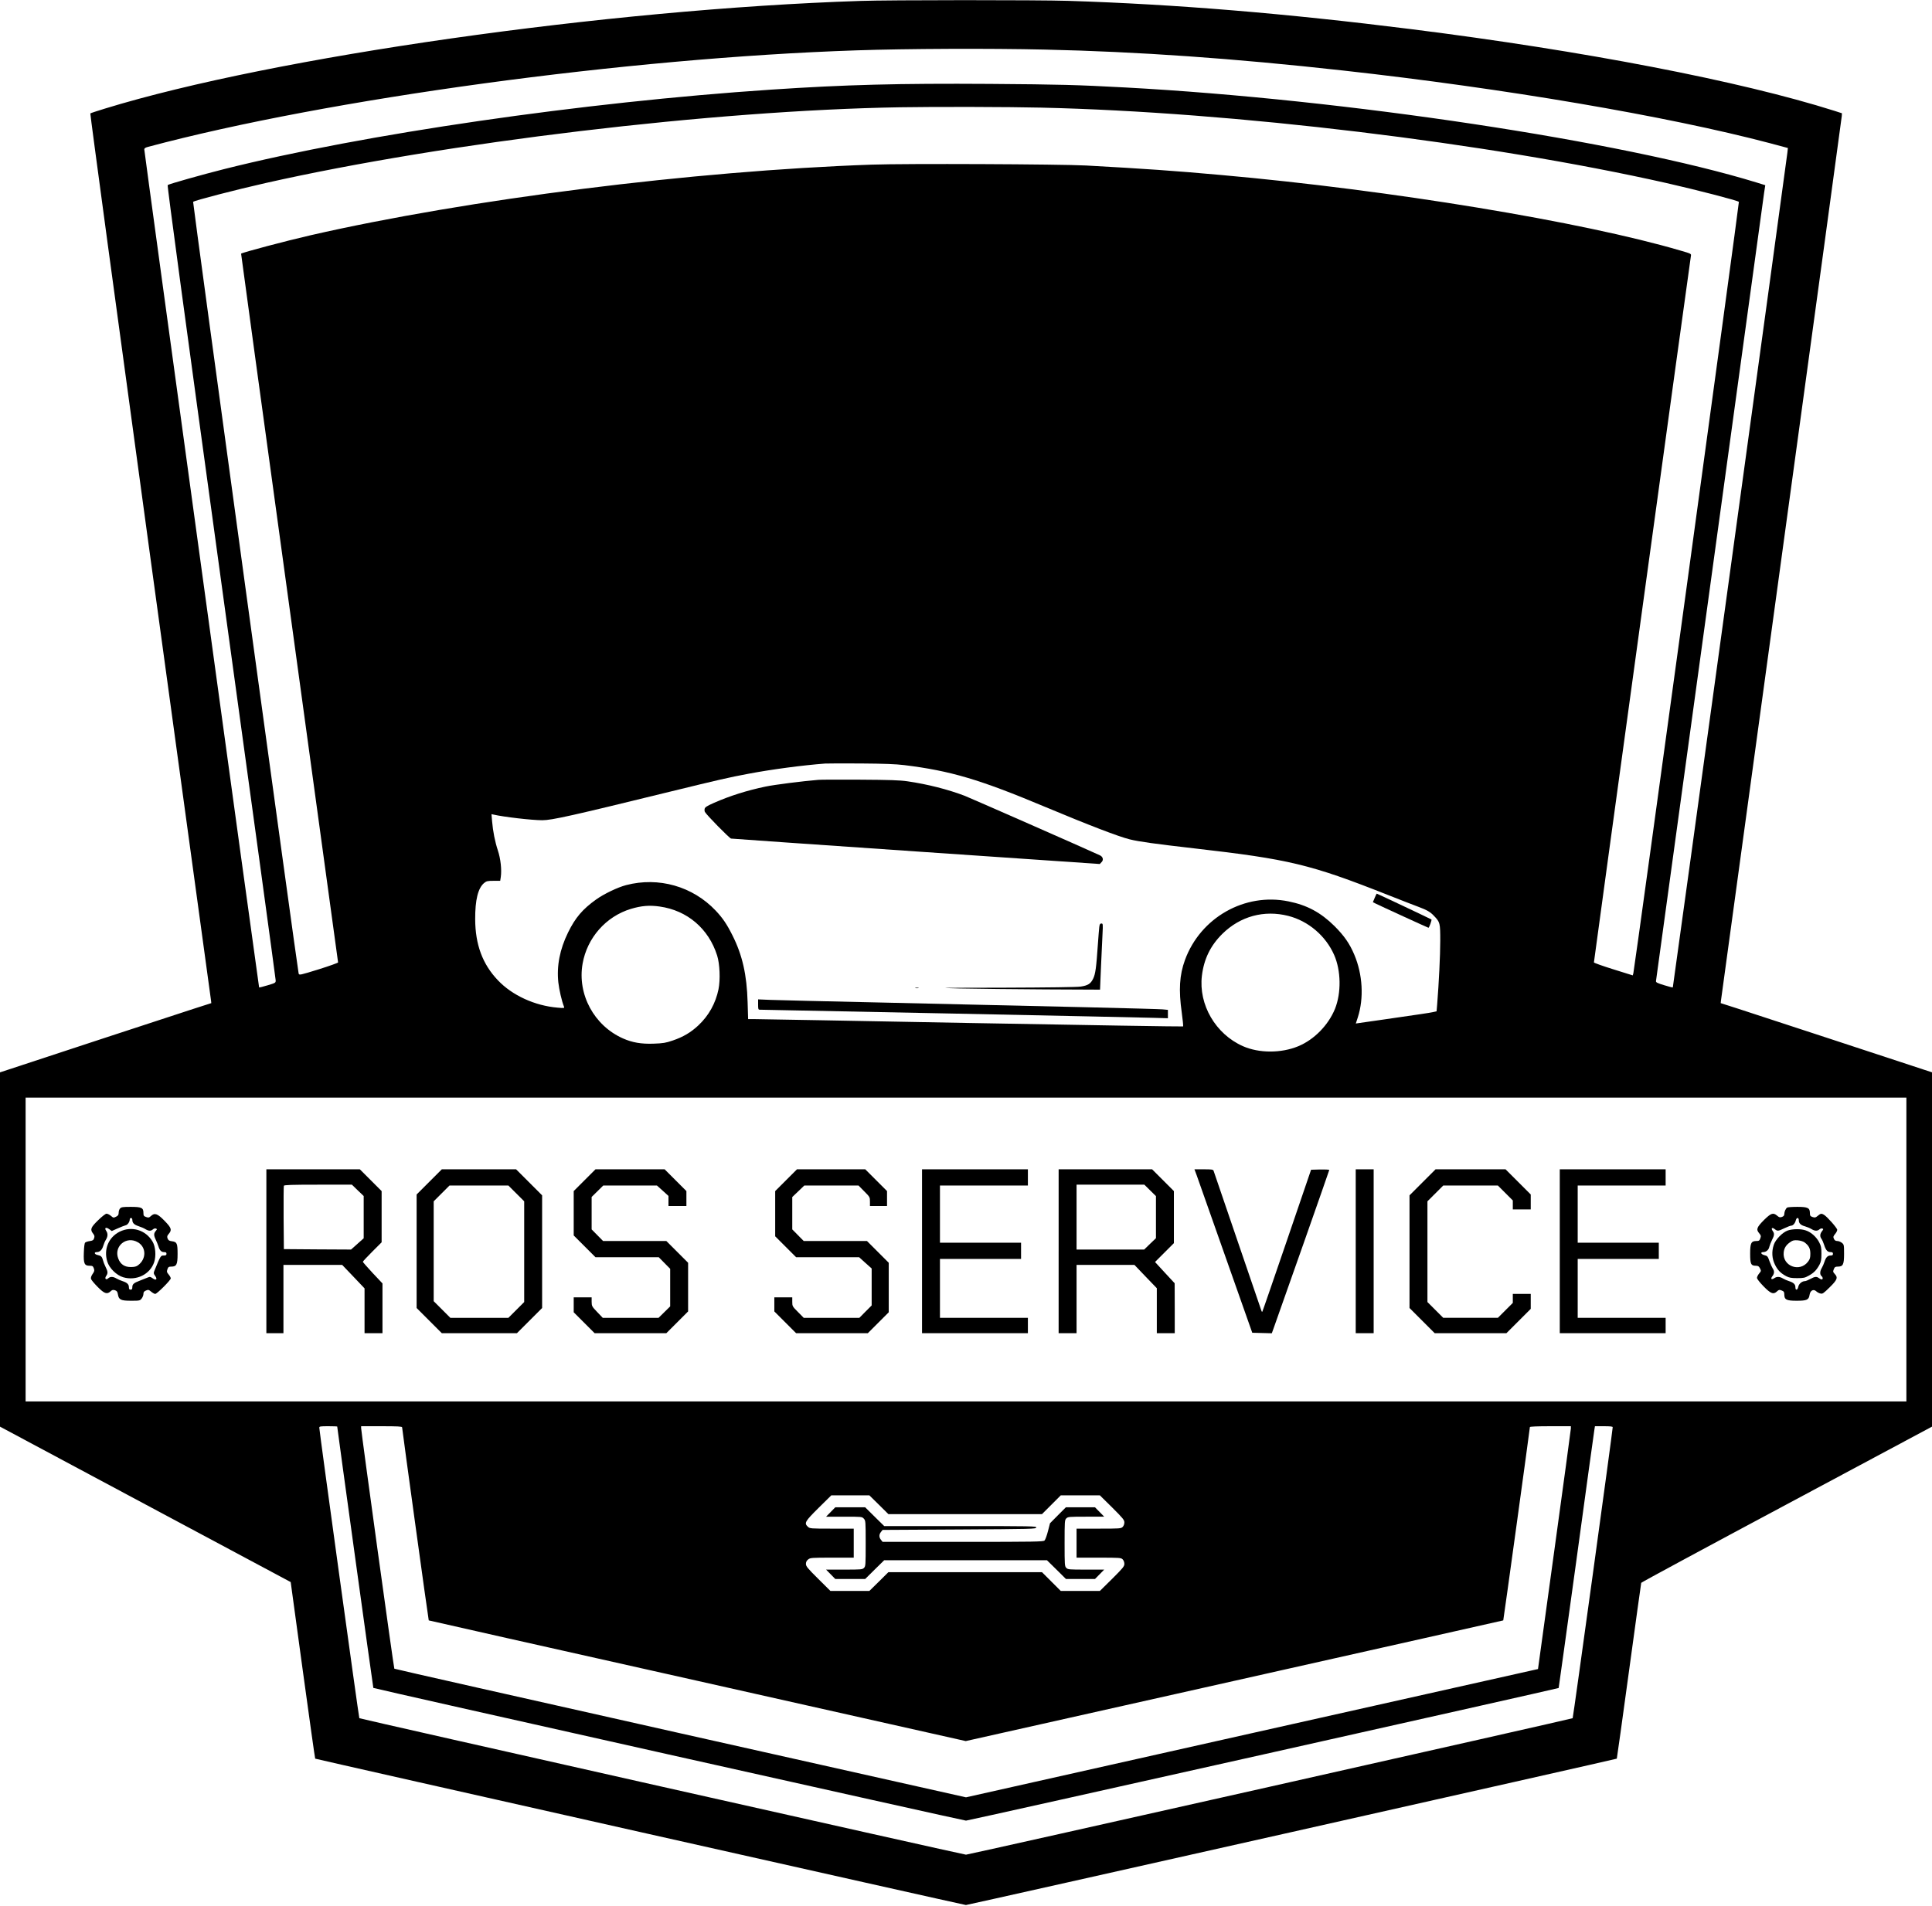<?xml version="1.0" encoding="UTF-8" standalone="no"?> <svg xmlns="http://www.w3.org/2000/svg" version="1.0" width="2263pt" height="2233pt" viewBox="0 0 2263 2233" preserveAspectRatio="xMidYMid meet"><g transform="translate(0,2233) scale(0.1,-0.1)" fill="#000000" stroke="none"><path d="M10075 22319 c-2958 -97 -6872 -655 -8845 -1261 -91 -28 -168 -53 -172 -57 -4 -4 312 -2337 701 -5186 390 -2849 711 -5193 713 -5209 l3 -29 -215 -69 c-191 -62 -1914 -627 -2162 -710 l-98 -32 0 -2076 0 -2075 1703 -911 1702 -910 141 -1033 c78 -567 143 -1034 146 -1036 6 -6 7603 -1715 7622 -1715 19 0 7619 1709 7624 1715 2 2 66 464 143 1027 77 562 141 1028 143 1033 2 6 769 420 1705 920 l1701 910 0 2075 0 2076 -97 32 c-249 83 -1972 648 -2163 710 l-215 69 3 29 c2 16 321 2347 708 5179 388 2833 706 5165 707 5184 l2 34 -90 29 c-1098 348 -2930 702 -4960 957 -1467 184 -2755 291 -4015 331 -348 11 -2089 11 -2435 -1z m2165 -570 c1086 -24 2215 -103 3490 -245 1893 -210 3796 -534 4999 -851 l213 -57 -6 -55 c-18 -156 -1338 -9776 -1342 -9780 -2 -2 -48 9 -101 26 -82 25 -98 33 -96 49 5 38 1254 9141 1266 9232 l14 92 -96 30 c-1585 487 -4820 975 -7396 1115 -576 31 -771 36 -1590 42 -1070 7 -1690 -9 -2560 -67 -2206 -147 -4777 -521 -6409 -931 -258 -65 -637 -172 -662 -187 -7 -5 196 -1508 627 -4647 351 -2552 638 -4654 638 -4670 1 -30 -1 -31 -94 -59 -53 -16 -97 -27 -100 -25 -4 5 -1345 9789 -1345 9819 0 12 12 21 43 29 2102 563 5618 1042 8297 1131 591 20 1563 24 2210 9z m-45 -680 c2249 -51 5233 -412 7326 -884 340 -77 832 -204 847 -220 6 -6 -1222 -8987 -1236 -9037 l-7 -26 -227 71 c-126 39 -228 76 -228 81 0 16 1129 8246 1136 8277 5 26 3 27 -122 63 -1148 338 -3393 708 -5374 885 -556 50 -899 74 -1590 112 -303 16 -2115 24 -2510 10 -2087 -73 -4731 -406 -6570 -827 -292 -67 -801 -202 -816 -216 -1 -2 254 -1868 567 -4148 313 -2280 569 -4150 569 -4156 0 -5 -102 -42 -227 -81 -223 -69 -228 -70 -235 -49 -12 39 -1242 9035 -1236 9041 15 16 506 143 847 220 2114 477 5250 852 7431 888 404 7 1289 5 1655 -4z m-1605 -7703 c544 -67 883 -167 1650 -489 521 -218 863 -349 992 -381 107 -27 305 -54 758 -106 1110 -127 1357 -186 2260 -543 168 -66 333 -131 368 -143 96 -36 136 -59 178 -104 72 -75 74 -82 74 -295 0 -167 -16 -491 -36 -742 l-7 -82 -46 -10 c-44 -9 -123 -21 -616 -92 -121 -17 -234 -34 -252 -36 l-32 -5 24 74 c72 225 56 501 -41 731 -55 131 -119 223 -233 337 -161 159 -320 245 -538 289 -512 105 -1031 -189 -1213 -686 -65 -178 -75 -352 -38 -615 12 -86 19 -160 16 -164 -4 -3 -1124 15 -2490 40 -1366 26 -2510 46 -2544 46 l-61 0 -6 198 c-9 321 -61 551 -177 782 -66 132 -114 203 -197 291 -269 284 -667 398 -1048 299 -100 -26 -258 -102 -350 -167 -161 -115 -245 -213 -331 -388 -97 -198 -135 -393 -114 -586 10 -86 39 -215 66 -283 7 -18 3 -19 -74 -12 -266 22 -533 144 -700 321 -180 188 -265 419 -266 715 -1 226 33 364 104 424 28 23 40 26 110 26 l79 0 7 46 c12 84 -2 213 -34 309 -34 103 -58 224 -68 343 l-7 83 24 -5 c121 -28 450 -66 571 -66 112 0 348 53 1498 335 561 137 688 167 920 210 269 51 631 99 895 119 28 2 217 2 420 1 271 -2 406 -7 505 -19z m-2864 -1657 c323 -45 574 -258 674 -574 31 -99 39 -281 16 -396 -34 -164 -113 -307 -235 -422 -88 -83 -180 -137 -301 -178 -82 -28 -112 -33 -225 -37 -144 -5 -248 13 -357 61 -339 150 -537 516 -474 876 53 303 273 553 565 642 124 37 217 45 337 28z m7364 -110 c235 -60 438 -233 537 -457 81 -183 85 -445 10 -632 -78 -191 -244 -361 -430 -438 -200 -83 -460 -83 -649 1 -320 142 -520 486 -480 824 24 197 100 354 241 493 209 205 488 281 771 209z m7240 -3909 l0 -1780 -11015 0 -11015 0 0 1780 0 1780 11015 0 11015 0 0 -1780z m-18380 -2074 c0 -18 420 -3060 423 -3062 8 -9 6914 -1555 6942 -1555 27 0 6934 1547 6942 1554 1 2 95 676 208 1498 112 822 207 1511 211 1532 l6 37 104 0 c76 0 104 -3 104 -12 1 -31 -463 -3404 -469 -3409 -8 -8 -7078 -1599 -7106 -1599 -27 0 -7098 1591 -7106 1599 -6 6 -469 3366 -469 3404 0 15 13 17 105 17 58 0 105 -2 105 -4z m760 -9 c0 -21 308 -2259 312 -2262 2 -2 1418 -321 3147 -708 l3143 -706 3147 706 c1730 388 3147 707 3149 708 3 2 312 2247 312 2265 0 6 86 10 240 10 l240 0 0 -27 c-1 -16 -87 -656 -193 -1423 l-192 -1395 -3350 -751 -3350 -752 -3345 750 c-1840 413 -3348 753 -3351 757 -7 6 -389 2778 -389 2819 l0 22 240 0 c186 0 240 -3 240 -13z m5585 -907 l111 -110 900 0 899 0 110 110 110 110 229 0 229 0 144 -142 c126 -126 143 -146 143 -175 0 -20 -8 -41 -20 -53 -19 -19 -33 -20 -280 -20 l-260 0 0 -170 0 -170 260 0 c247 0 261 -1 280 -20 12 -12 20 -33 20 -53 0 -29 -17 -49 -143 -175 l-144 -142 -229 0 -229 0 -110 110 -110 110 -899 0 -900 0 -111 -110 -112 -110 -228 0 -228 0 -144 143 c-124 123 -143 146 -143 174 0 22 8 38 26 52 25 20 39 21 280 21 l254 0 0 170 0 170 -257 0 c-250 0 -257 1 -280 22 -46 43 -35 62 125 221 l149 147 223 0 223 0 112 -110z"></path><path d="M9585 13193 c-176 -14 -516 -57 -619 -79 -218 -46 -410 -106 -602 -190 -81 -36 -105 -51 -110 -69 -3 -13 -2 -30 3 -38 20 -37 287 -308 306 -312 12 -2 989 -70 2170 -151 l2149 -147 20 21 c27 26 18 64 -19 81 -159 74 -1519 672 -1583 697 -194 74 -435 136 -671 170 -89 13 -209 17 -554 19 -242 1 -462 1 -490 -2z"></path><path d="M16102 11810 l-21 -50 27 -14 c49 -25 619 -286 624 -286 8 0 41 91 35 97 -6 5 -635 303 -641 303 -2 0 -13 -23 -24 -50z"></path><path d="M12876 11468 c-3 -24 -10 -113 -16 -198 -19 -279 -29 -351 -55 -405 -29 -60 -60 -81 -146 -94 -40 -7 -382 -11 -919 -13 -728 -1 -801 -2 -495 -9 198 -4 648 -9 1000 -11 l640 -3 11 265 c7 146 15 320 18 388 6 117 5 122 -13 122 -16 0 -21 -9 -25 -42z"></path><path d="M10723 10753 c9 -2 25 -2 35 0 9 3 1 5 -18 5 -19 0 -27 -2 -17 -5z"></path><path d="M8880 10560 c0 -52 2 -60 19 -60 82 0 4466 -90 4604 -95 l177 -5 0 49 0 49 -62 6 c-63 6 -1242 34 -3338 81 -613 13 -1179 27 -1257 30 l-143 6 0 -61z"></path><path d="M3120 7670 l0 -960 100 0 100 0 0 400 0 400 344 0 344 0 131 -137 131 -138 0 -262 0 -263 105 0 105 0 0 291 0 292 -115 122 c-63 68 -115 127 -115 132 0 4 50 58 110 118 l110 110 0 300 0 300 -128 128 -127 127 -548 0 -547 0 0 -960z m1071 713 l69 -66 0 -248 0 -247 -74 -66 -74 -66 -393 2 -394 3 -3 365 c-1 201 0 371 3 377 3 10 92 13 401 13 l396 0 69 -67z"></path><path d="M5027 8482 l-147 -147 0 -665 0 -665 147 -147 148 -148 440 0 440 0 148 148 147 147 0 660 0 660 -153 153 -152 152 -435 0 -435 0 -148 -148z m1020 -134 l93 -93 0 -590 0 -590 -92 -92 -93 -93 -340 0 -340 0 -97 97 -98 98 0 585 0 585 92 92 93 93 345 0 345 0 92 -92z"></path><path d="M6847 8502 l-127 -127 0 -260 0 -260 128 -128 127 -127 370 0 371 0 67 -68 67 -68 0 -220 0 -220 -68 -67 -68 -67 -327 0 -327 0 -65 68 c-62 65 -64 69 -65 120 l0 52 -105 0 -105 0 0 -88 0 -87 123 -123 122 -122 420 0 420 0 128 128 127 127 0 285 0 285 -128 128 -127 127 -370 0 -371 0 -67 68 -67 68 0 190 0 190 68 67 68 67 314 0 315 0 68 -61 67 -61 0 -59 0 -59 105 0 105 0 0 88 0 87 -128 128 -127 127 -405 0 -405 0 -128 -128z"></path><path d="M9207 8502 l-127 -127 0 -265 0 -265 123 -123 122 -122 369 0 369 0 73 -66 74 -66 0 -216 0 -217 -72 -72 -72 -73 -326 0 -326 0 -67 68 c-66 66 -67 69 -67 120 l0 52 -105 0 -105 0 0 -83 0 -82 128 -128 127 -127 420 0 420 0 123 123 122 122 0 290 0 290 -128 128 -127 127 -370 0 -371 0 -67 68 -67 68 0 189 0 190 70 67 71 68 317 0 318 0 67 -68 c66 -66 67 -69 67 -120 l0 -52 100 0 100 0 0 88 0 87 -128 128 -127 127 -400 0 -400 0 -128 -128z"></path><path d="M10800 7670 l0 -960 620 0 620 0 0 90 0 90 -515 0 -515 0 0 345 0 345 475 0 475 0 0 95 0 95 -475 0 -475 0 0 335 0 335 515 0 515 0 0 95 0 95 -620 0 -620 0 0 -960z"></path><path d="M12400 7670 l0 -960 105 0 105 0 0 400 0 400 339 0 339 0 131 -137 131 -136 0 -264 0 -263 105 0 105 0 0 293 -1 292 -115 124 -115 125 111 111 110 110 0 305 0 305 -128 128 -127 127 -548 0 -547 0 0 -960z m1072 713 l68 -67 0 -247 0 -246 -69 -66 -69 -67 -396 0 -396 0 0 380 0 380 397 0 397 0 68 -67z"></path><path d="M14016 8563 c13 -38 166 -468 338 -958 l314 -890 115 -3 114 -3 21 58 c80 222 652 1848 652 1855 0 5 -48 7 -106 6 l-107 -3 -283 -829 c-156 -456 -285 -831 -288 -834 -3 -3 -8 1 -10 9 -3 8 -129 376 -280 819 -151 443 -278 813 -281 823 -6 15 -22 17 -115 17 l-109 0 25 -67z"></path><path d="M15880 7670 l0 -960 105 0 105 0 0 960 0 960 -105 0 -105 0 0 -960z"></path><path d="M16662 8477 l-152 -152 0 -660 0 -660 147 -147 148 -148 420 0 420 0 143 143 142 142 0 88 0 87 -105 0 -105 0 0 -52 0 -53 -87 -87 -88 -88 -320 0 -320 0 -93 93 -92 92 0 590 0 590 93 93 92 92 320 0 320 0 87 -87 88 -88 0 -52 0 -53 105 0 105 0 0 87 0 88 -147 147 -148 148 -410 0 -410 0 -153 -153z"></path><path d="M18270 7670 l0 -960 620 0 620 0 0 90 0 90 -515 0 -515 0 0 345 0 345 475 0 475 0 0 95 0 95 -475 0 -475 0 0 335 0 335 515 0 515 0 0 95 0 95 -620 0 -620 0 0 -960z"></path><path d="M1407 8172 c-10 -10 -17 -33 -17 -50 0 -25 -6 -35 -30 -47 -30 -15 -32 -15 -61 10 -17 14 -40 25 -51 25 -12 0 -53 -32 -99 -77 -87 -84 -96 -109 -58 -157 16 -21 19 -32 11 -54 -7 -22 -16 -28 -51 -33 -23 -3 -47 -11 -54 -18 -7 -7 -13 -51 -15 -117 -5 -129 7 -154 67 -154 34 0 40 -4 50 -30 9 -26 7 -36 -15 -67 -16 -24 -22 -44 -18 -57 3 -12 38 -54 77 -93 79 -81 111 -91 153 -52 18 17 28 19 51 12 22 -8 29 -17 34 -48 10 -63 34 -75 154 -75 100 0 104 1 124 26 12 15 21 39 21 54 0 21 7 30 30 40 27 11 32 10 61 -14 17 -14 38 -26 47 -26 21 0 182 161 182 182 0 9 -11 30 -25 46 -22 26 -23 33 -14 61 9 26 16 31 45 31 62 0 74 24 74 148 0 125 -7 141 -66 149 -32 4 -42 11 -51 32 -8 23 -6 32 14 55 39 46 31 70 -51 154 -82 84 -115 95 -159 54 -21 -19 -28 -21 -55 -11 -28 10 -32 15 -32 49 0 60 -23 70 -151 70 -90 0 -108 -3 -122 -18z m143 -133 c0 -37 19 -57 72 -75 29 -9 66 -25 83 -36 37 -22 63 -23 86 -2 10 9 26 14 35 10 15 -6 15 -8 2 -24 -28 -32 -29 -53 -4 -106 13 -28 27 -62 31 -76 14 -48 34 -70 65 -70 23 0 30 -4 30 -20 0 -15 -7 -20 -29 -20 -40 0 -37 5 -114 -182 -9 -23 -8 -32 10 -56 30 -41 12 -59 -29 -29 -26 19 -32 20 -61 8 -18 -7 -57 -23 -88 -35 -72 -27 -89 -42 -89 -77 0 -22 -5 -29 -20 -29 -15 0 -20 7 -20 28 0 35 -22 55 -75 72 -22 7 -54 21 -71 31 -39 23 -72 24 -96 2 -27 -25 -46 -3 -24 28 22 31 20 51 -8 107 -13 26 -26 60 -30 77 -10 41 -23 53 -62 61 -38 7 -47 34 -11 34 36 0 62 25 76 72 7 24 21 57 32 74 23 38 24 72 3 103 -25 35 -3 48 35 20 l30 -22 68 30 c37 17 80 33 94 37 25 5 49 41 49 71 0 8 7 15 15 15 8 0 15 -9 15 -21z"></path><path d="M1401 7899 c-129 -65 -188 -205 -145 -348 23 -79 109 -163 188 -186 154 -45 314 34 362 178 24 73 16 181 -19 240 -80 137 -245 186 -386 116z m214 -124 c100 -58 101 -196 2 -269 -21 -16 -43 -21 -86 -21 -73 0 -121 33 -146 100 -55 144 96 269 230 190z"></path><path d="M20934 8182 c-17 -11 -34 -48 -34 -75 0 -18 -8 -28 -28 -35 -23 -8 -32 -6 -55 14 -47 40 -71 32 -153 -48 -86 -86 -96 -112 -60 -155 23 -27 25 -34 15 -62 -9 -26 -16 -31 -45 -31 -62 0 -74 -24 -74 -148 0 -122 9 -142 68 -142 25 0 35 -6 47 -30 15 -30 15 -32 -10 -61 -14 -17 -25 -40 -25 -51 0 -12 32 -53 77 -99 85 -87 116 -99 159 -58 21 19 26 20 54 9 25 -10 30 -18 30 -46 0 -61 25 -74 143 -74 121 0 144 10 153 69 8 52 46 72 78 42 12 -11 33 -23 49 -26 24 -7 36 1 108 72 90 88 100 115 59 158 -20 22 -21 27 -10 55 10 25 18 30 46 30 62 0 74 24 74 149 0 106 -1 110 -26 130 -15 12 -39 21 -54 21 -19 0 -30 7 -39 26 -10 22 -8 29 14 56 14 16 25 38 25 49 0 20 -118 154 -155 176 -29 18 -40 16 -73 -12 -26 -22 -33 -23 -61 -14 -26 9 -31 16 -31 45 0 62 -24 74 -147 74 -60 0 -113 -4 -119 -8z m136 -150 c0 -35 23 -57 75 -71 22 -6 55 -20 73 -31 39 -24 69 -25 93 -4 10 9 26 14 34 10 15 -5 14 -9 -4 -32 -24 -31 -26 -61 -6 -88 8 -10 22 -42 31 -70 21 -65 40 -86 76 -86 21 0 28 -5 28 -20 0 -15 -7 -20 -28 -20 -35 0 -55 -22 -72 -75 -7 -22 -21 -54 -31 -71 -23 -38 -24 -77 -4 -94 18 -15 20 -40 3 -40 -7 0 -22 7 -32 15 -28 21 -48 19 -102 -10 -26 -14 -53 -25 -61 -25 -35 0 -72 -31 -79 -65 -8 -43 -34 -48 -34 -7 0 35 -22 55 -75 72 -22 7 -54 21 -71 31 -38 23 -72 24 -102 3 -32 -22 -46 -8 -22 23 24 31 26 61 5 90 -8 12 -25 50 -38 85 -20 58 -25 64 -60 72 -40 10 -51 36 -14 36 34 0 65 26 72 63 4 17 18 53 31 79 28 55 30 76 8 106 -22 32 -8 46 23 22 33 -26 40 -26 115 10 34 16 70 30 79 30 21 0 46 28 54 63 9 36 35 36 35 -1z"></path><path d="M20940 7913 c-61 -22 -142 -104 -163 -167 -27 -80 -22 -162 14 -234 32 -65 66 -99 133 -135 33 -17 58 -22 126 -22 76 0 91 3 138 30 59 32 91 66 125 129 17 33 22 58 22 126 0 73 -4 92 -27 136 -33 63 -95 118 -156 138 -57 20 -153 19 -212 -1z m197 -139 c51 -39 68 -71 68 -133 0 -47 -5 -64 -27 -93 -99 -130 -303 -51 -285 110 6 51 29 87 78 120 28 20 43 23 87 20 31 -3 64 -13 79 -24z"></path><path d="M9730 4615 l-54 -55 210 0 c207 0 211 0 232 -23 21 -23 22 -30 22 -290 0 -254 -1 -268 -20 -287 -19 -19 -33 -20 -232 -20 l-212 0 54 -55 54 -55 175 0 175 0 111 110 112 110 953 0 953 0 112 -110 111 -110 170 0 170 0 54 55 54 55 -212 0 c-199 0 -213 1 -232 20 -19 19 -20 33 -20 290 0 257 1 271 20 290 19 19 33 20 232 20 l212 0 -54 55 -54 55 -171 0 -170 0 -93 -93 -93 -94 -24 -93 c-13 -51 -31 -100 -40 -109 -14 -14 -107 -16 -956 -16 l-941 0 -19 24 c-24 30 -24 62 0 92 l19 24 898 5 c846 5 899 6 902 23 3 16 -44 17 -889 17 l-892 0 -112 110 -111 110 -175 0 -175 0 -54 -55z"></path></g></svg> 